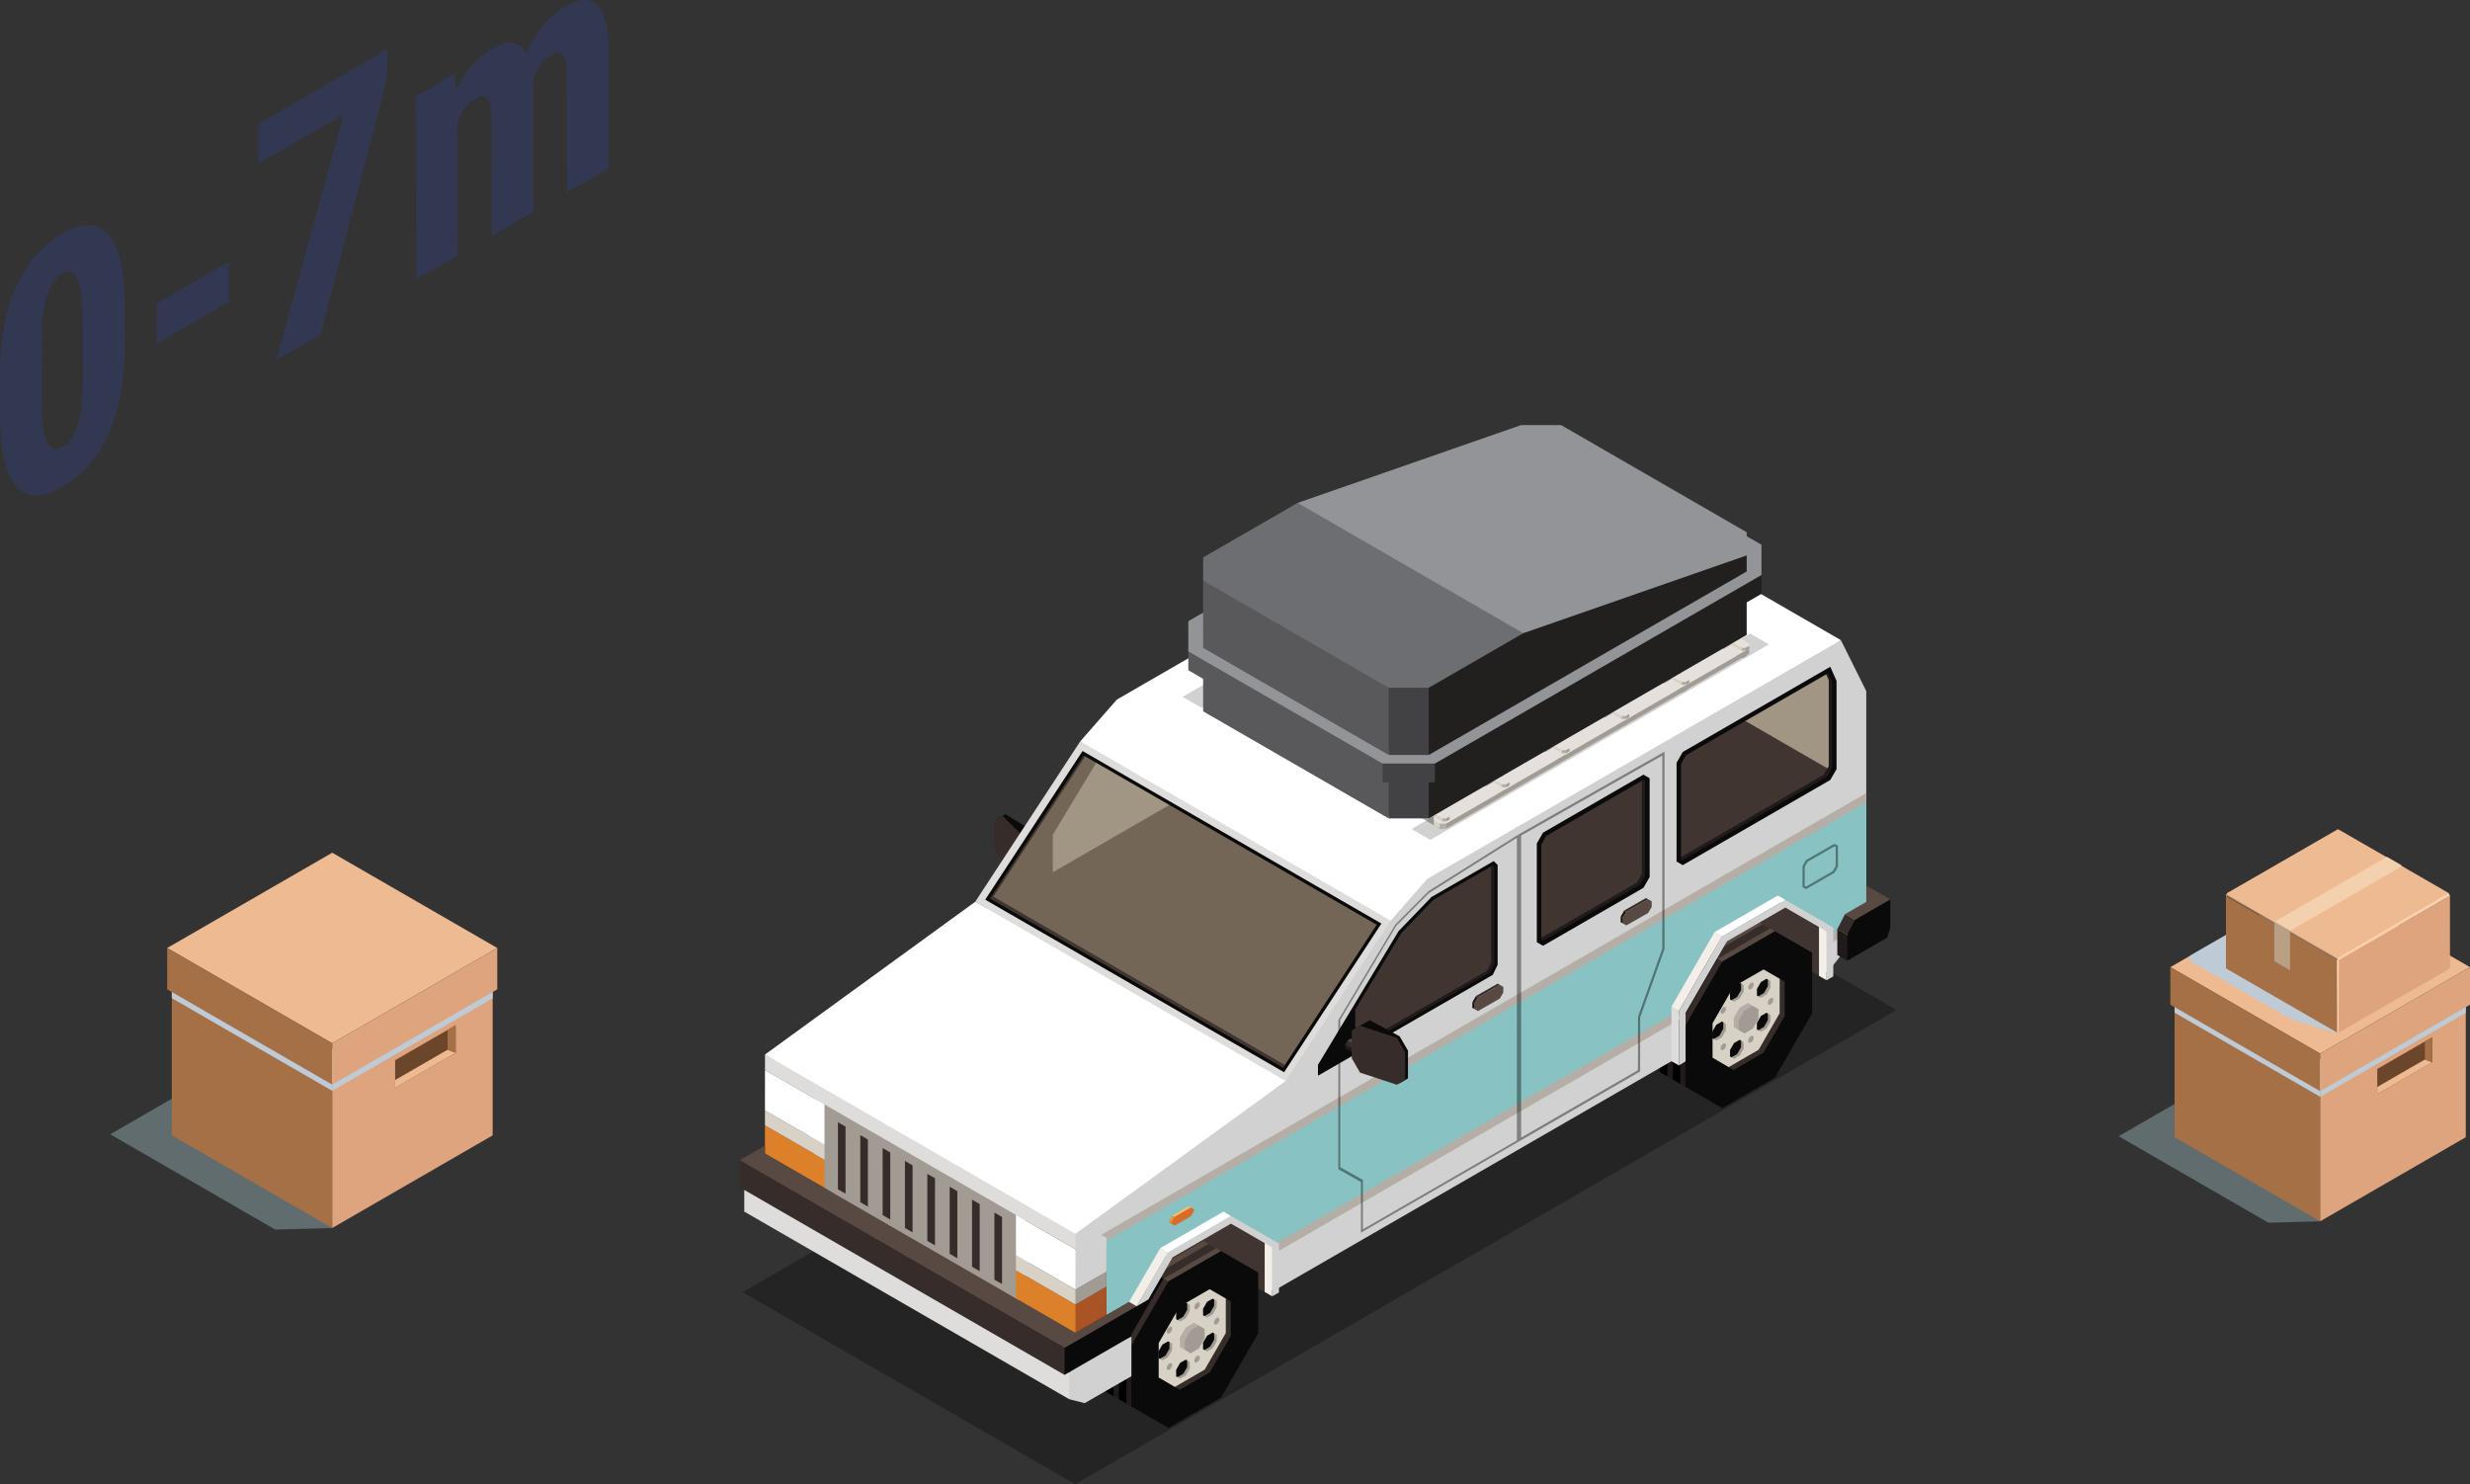 <?xml version="1.0" encoding="UTF-8"?>
<svg xmlns="http://www.w3.org/2000/svg" viewBox="0 0 2454.73 1475">
  <rect x="0" y="0" width="2454.73" height="1475" fill="#333333" stroke="none"/>
  <defs>
    <style>
      .cls-1 {
        fill: #a29b94;
      }

      .cls-2 {
        fill: #dd802a;
      }

      .cls-3 {
        fill: #a19584;
      }

      .cls-4, .cls-5 {
        fill: #becbd7;
      }

      .cls-6 {
        fill: #d56c27;
      }

      .cls-7 {
        fill: #fff;
      }

      .cls-8 {
        fill: #665040;
      }

      .cls-9 {
        fill: #d1d1d1;
      }

      .cls-10 {
        fill: #736656;
      }

      .cls-11 {
        fill: #424143;
      }

      .cls-12 {
        fill: #ee8d2a;
      }

      .cls-13 {
        isolation: isolate;
      }

      .cls-14 {
        fill: #211a1a;
      }

      .cls-15 {
        fill: #929497;
      }

      .cls-16 {
        fill: #59595c;
      }

      .cls-17 {
        fill: #0b0a0a;
      }

      .cls-18 {
        fill: #a67047;
      }

      .cls-19 {
        fill: #6d6e71;
      }

      .cls-20 {
        fill: #584a43;
      }

      .cls-21 {
        fill: #dfdddb;
      }

      .cls-22 {
        opacity: .4;
      }

      .cls-23 {
        fill: #cb9f7d;
      }

      .cls-24 {
        fill: #b4aea6;
      }

      .cls-25 {
        opacity: .3;
      }

      .cls-26 {
        fill: #fcbc6e;
      }

      .cls-27 {
        fill: #362c29;
      }

      .cls-28 {
        fill: #fcd0ad;
      }

      .cls-29 {
        fill: #d4a581;
      }

      .cls-30 {
        fill: #dda47d;
      }

      .cls-31 {
        fill: #f4d1ae;
      }

      .cls-32 {
        fill: #333852;
      }

      .cls-33 {
        fill: #e5e0db;
      }

      .cls-34 {
        fill: #edba91;
      }

      .cls-35 {
        fill: #f3eee8;
      }

      .cls-36 {
        fill: #bee4e7;
        opacity: .32;
      }

      .cls-36, .cls-5 {
        mix-blend-mode: multiply;
      }

      .cls-37 {
        fill: #221f1f;
      }

      .cls-38 {
        fill: #403531;
      }

      .cls-39 {
        fill: #88c2c2;
      }

      .cls-40 {
        fill: #d8d1c6;
      }

      .cls-41 {
        fill: #b99f84;
      }

      .cls-42 {
        fill: #aa5426;
      }

      .cls-43 {
        fill: #6c462a;
      }
    </style>
  </defs>
  <g class="cls-13">
    <g id="Layer_2" data-name="Layer 2">
      <g id="Object">
        <g>
          <g>
            <path class="cls-32" d="M107.29,232.58c10.68,11.56,16.16,33.71,16.44,66.42l.13,44.54c.1,33.84-5.17,62.8-15.79,86.89-10.62,24.09-25.84,41.85-45.63,53.28-19.6,11.31-34.77,11.35-45.49,.09C6.23,472.53,.62,450.78,.13,418.51L0,372.29c-.1-33.73,5.15-62.6,15.73-86.6,10.57-24,25.82-41.75,45.7-53.24,19.89-11.48,35.17-11.44,45.85,.12Zm-24.94,145.03l-.17-59.67c-.05-19.26-1.75-32.76-5.09-40.49-3.34-7.72-8.53-9.56-15.54-5.51-13.16,7.6-19.94,29.2-20.33,64.78l.17,61c.06,19.73,1.79,33.42,5.17,41.13,3.39,7.69,8.65,9.47,15.77,5.36,6.72-3.88,11.71-11.27,14.95-22.18,3.25-10.91,4.94-25.72,5.07-44.43"/>
            <polygon class="cls-32" points="227.2 260.3 227.31 299.97 155.8 341.26 155.68 301.59 227.2 260.3"/>
            <polygon class="cls-32" points="384.97 49.03 385.05 76.42 318.38 332.57 274.65 357.81 341.64 113.6 256.23 162.91 256.12 123.42 384.97 49.03"/>
            <path class="cls-32" d="M561.97,6.43c27.68-15.98,41.93-2.16,42.75,41.48l.34,119.15-41.39,23.9-.33-116.13c-.03-10.53-1.32-17.3-3.87-20.32-2.55-3.02-6.85-2.79-12.89,.7-7.7,4.45-13.44,13.21-17.2,26.27l.31,5.54,.35,123.35-41.4,23.9-.33-115.79c-.03-10.42-1.27-17.25-3.71-20.49-2.45-3.24-6.81-3.07-13.04,.53-7.12,4.11-12.77,11.81-16.93,23.08l.37,132.1-41.39,23.9-.52-181.84,38.76-22.38,1.22,16.13c9.22-18.79,21.44-32.58,36.65-41.36,15.79-9.12,26.98-7.38,33.56,5.21,9.02-21.6,21.92-37.24,38.69-46.92Z"/>
          </g>
          <g>
            <polygon class="cls-25" points="1884.8 1003.71 1068.54 1475 737.96 1284.19 1554.31 812.87 1884.8 1003.71"/>
            <g>
              <g>
                <polygon class="cls-17" points="990.88 813.83 999.11 809.09 1026.93 826.21 1035.16 840.45 1035.16 867.98 1020.23 876.75 999.11 855.7 990.88 841.44 990.88 813.83"/>
                <polygon class="cls-27" points="988.06 815.43 996.3 810.69 1017.35 831.77 1025.6 846.06 1025.6 873.56 1017.35 878.35 996.3 857.31 988.06 843.09 988.06 815.43"/>
              </g>
              <g>
                <polygon class="cls-14" points="1033.88 872.34 1026.49 868.12 1026.49 864.25 1035.08 867.96 1033.88 872.34"/>
                <polygon class="cls-27" points="1033.88 868.5 1026.49 864.25 1028.81 860.28 1039.56 862.56 1033.88 868.5"/>
                <polygon class="cls-20" points="1036.23 864.52 1028.81 860.28 1032.19 858.37 1039.56 862.56 1036.23 864.52"/>
                <polygon class="cls-17" points="1041.91 863.92 1039.56 862.56 1036.23 864.52 1033.88 868.5 1033.88 872.34 1036.23 873.73 1039.56 871.82 1041.91 867.74 1041.91 863.92"/>
              </g>
            </g>
            <polygon class="cls-38" points="1256.98 1284.02 1164.19 1230.41 1164.19 1175.36 1311.32 1229.24 1256.98 1284.02"/>
            <g>
              <polygon class="cls-20" points="1213.53 1243.26 1158.06 1211.27 1105.79 1241.44 1161.64 1294.97 1213.53 1243.26"/>
              <g>
                <polygon class="cls-27" points="1156.37 1270.68 1149 1266.4 1201.27 1236.18 1208.69 1240.51 1156.37 1270.68"/>
                <polygon class="cls-27" points="1143.6 1263.27 1136.2 1259 1188.44 1228.81 1195.9 1233.11 1143.6 1263.27"/>
                <polygon class="cls-27" points="1130.78 1255.84 1123.34 1251.62 1175.63 1221.4 1183.09 1225.7 1130.78 1255.84"/>
                <polygon class="cls-27" points="1170.27 1218.27 1117.98 1248.49 1110.55 1244.16 1162.78 1213.96 1170.27 1218.27"/>
              </g>
              <polygon class="cls-27" points="1161.24 1273.46 1105.79 1241.44 1068.83 1305.39 1124.33 1397.76 1161.24 1273.46"/>
              <g>
                <polygon class="cls-17" points="1119.48 1334.67 1112.05 1330.34 1149 1266.4 1156.37 1270.68 1119.48 1334.67"/>
                <rect class="cls-17" x="1084.53" y="1288.83" width="73.83" height="8.55" transform="translate(-559.05 1618.19) rotate(-60.02)"/>
                <polygon class="cls-17" points="1093.86 1319.82 1086.46 1315.52 1123.34 1251.62 1130.78 1255.84 1093.86 1319.82"/>
                <polygon class="cls-17" points="1117.98 1248.49 1081.07 1312.39 1073.6 1308.15 1110.55 1244.16 1117.98 1248.49"/>
              </g>
              <polygon class="cls-14" points="1124.33 1337.39 1068.83 1305.39 1068.83 1365.7 1124.33 1397.76 1124.33 1337.39"/>
              <g>
                <polygon points="1119.48 1394.95 1112.05 1390.65 1112.05 1330.34 1119.48 1334.67 1119.48 1394.95"/>
                <polygon points="1106.69 1387.54 1099.28 1383.27 1099.28 1322.93 1106.69 1327.21 1106.69 1387.54"/>
                <polygon points="1093.86 1380.14 1086.46 1375.86 1086.46 1315.52 1093.86 1319.82 1093.86 1380.14"/>
                <polygon points="1081.07 1312.39 1081.07 1372.73 1073.6 1368.45 1073.6 1308.15 1081.07 1312.39"/>
              </g>
              <polygon class="cls-17" points="1161.24 1419.1 1124.33 1397.76 1124.24 1337.39 1161.24 1273.4 1213.53 1243.26 1250.42 1264.61 1250.48 1324.94 1213.53 1388.88 1161.24 1419.1"/>
              <polygon class="cls-27" points="1172.49 1381.12 1202.22 1363.96 1223.19 1327.59 1223.16 1293.36 1218.26 1290.53 1218.26 1324.81 1197.28 1361.13 1167.62 1378.34 1172.49 1381.12"/>
              <polygon class="cls-40" points="1167.62 1378.34 1197.28 1361.13 1218.26 1324.81 1218.26 1290.53 1202.22 1281.19 1178.94 1294.67 1168.92 1304.58 1151.53 1334.7 1151.53 1368.97 1167.62 1378.34"/>
              <polygon class="cls-1" points="1172.87 1313.32 1178.44 1310.08 1182.46 1303.17 1182.43 1296.71 1179.93 1295.24 1179.93 1301.75 1175.95 1308.61 1170.34 1311.88 1172.87 1313.32"/>
              <polygon class="cls-17" points="1170.34 1311.88 1175.95 1308.61 1179.93 1301.75 1179.93 1295.24 1178.94 1294.67 1172.52 1298.4 1168.88 1304.58 1168.88 1311 1170.34 1311.88"/>
              <polygon class="cls-1" points="1172.87 1370.12 1178.54 1366.85 1182.46 1359.96 1182.46 1353.51 1179.93 1351.98 1179.93 1358.55 1175.98 1365.38 1170.34 1368.62 1172.87 1370.12"/>
              <polygon class="cls-17" points="1170.34 1368.62 1175.98 1365.38 1179.93 1358.55 1179.93 1351.98 1178.44 1351.22 1172.87 1354.38 1168.88 1361.32 1168.88 1367.83 1170.34 1368.62"/>
              <polygon class="cls-1" points="1161.17 1361.7 1159.61 1360.83 1159.61 1358.32 1161.24 1355.69 1163.37 1354.38 1164.85 1355.28 1164.87 1357.81 1163.37 1360.42 1161.17 1361.7"/>
              <polygon class="cls-1" points="1208.08 1316.59 1206.59 1315.66 1206.59 1313.18 1208.05 1310.51 1210.26 1309.29 1211.78 1310.16 1211.81 1312.64 1210.26 1315.28 1208.08 1316.59"/>
              <polygon class="cls-1" points="1188.59 1354.27 1187.06 1353.4 1187.08 1350.95 1188.56 1348.25 1190.76 1347 1192.32 1347.9 1192.32 1350.41 1190.79 1353.05 1188.59 1354.27"/>
              <polygon class="cls-1" points="1188.56 1301.37 1187.06 1300.38 1187.08 1297.96 1188.65 1295.29 1190.76 1294.04 1192.32 1294.91 1192.32 1297.47 1190.76 1300.11 1188.56 1301.37"/>
              <polygon class="cls-1" points="1161.17 1325.49 1159.64 1324.65 1159.61 1322.14 1161.17 1319.47 1163.3 1318.28 1164.87 1319.09 1164.85 1321.62 1163.37 1324.24 1161.17 1325.49"/>
              <polygon class="cls-1" points="1155.26 1351.9 1160.84 1348.69 1164.85 1341.77 1164.85 1335.27 1162.31 1333.79 1162.29 1340.3 1158.34 1347.22 1152.73 1350.41 1155.26 1351.9"/>
              <polygon class="cls-17" points="1152.73 1350.41 1158.34 1347.22 1162.29 1340.3 1162.31 1333.79 1160.96 1332.98 1155.26 1336.21 1151.25 1343.08 1151.25 1349.61 1152.73 1350.41"/>
              <polygon class="cls-1" points="1199.59 1309.4 1205.19 1306.19 1209.19 1299.35 1209.22 1292.73 1206.69 1291.35 1206.66 1297.82 1202.72 1304.68 1197.08 1307.98 1199.59 1309.4"/>
              <polygon class="cls-17" points="1197.08 1307.98 1202.72 1304.68 1206.66 1297.82 1206.69 1291.35 1206.66 1291.29 1205.19 1290.59 1199.59 1293.77 1195.62 1300.69 1195.65 1307.14 1197.08 1307.98"/>
              <polygon class="cls-1" points="1199.61 1343.16 1205.19 1339.95 1209.15 1333.03 1209.22 1326.56 1206.63 1325.05 1206.66 1331.56 1202.66 1338.4 1197.08 1341.69 1199.61 1343.16"/>
              <polygon class="cls-17" points="1197.08 1341.69 1202.66 1338.4 1206.66 1331.56 1206.63 1325.05 1205.19 1324.26 1199.61 1327.48 1195.62 1334.36 1195.59 1340.87 1197.08 1341.69"/>
              <g>
                <polygon class="cls-24" points="1177.5 1341.5 1172.65 1338.72 1172.58 1329.33 1178.44 1319.34 1186.55 1314.6 1191.47 1317.4 1192.32 1327.34 1186.58 1337.36 1177.5 1341.5"/>
                <polygon class="cls-1" points="1183.25 1344.91 1177.5 1341.5 1177.5 1332.14 1183.25 1322.14 1191.47 1317.4 1197.22 1320.73 1197.16 1330.23 1191.49 1340.14 1183.25 1344.91"/>
              </g>
            </g>
            <polygon class="cls-38" points="1807.86 969.9 1715.11 916.37 1759.63 875 1831.6 915.82 1807.86 969.9"/>
            <g>
              <polygon class="cls-20" points="1763.94 925.45 1708.45 893.44 1656.22 923.6 1712.06 977.16 1763.94 925.45"/>
              <g>
                <polygon class="cls-27" points="1706.84 952.91 1699.41 948.63 1751.71 918.41 1759.11 922.68 1706.84 952.91"/>
                <polygon class="cls-27" points="1694.07 945.47 1686.58 941.17 1738.88 911.03 1746.29 915.27 1694.07 945.47"/>
                <polygon class="cls-27" points="1681.22 938.06 1673.79 933.79 1726.06 903.57 1733.52 907.84 1681.22 938.06"/>
                <polygon class="cls-27" points="1720.69 900.49 1668.42 930.69 1660.96 926.39 1713.22 896.19 1720.69 900.49"/>
              </g>
              <polygon class="cls-27" points="1711.66 955.65 1656.22 923.6 1619.25 987.57 1674.71 1079.89 1711.66 955.65"/>
              <g>
                <polygon class="cls-17" points="1669.94 1016.83 1662.54 1012.5 1699.41 948.63 1706.84 952.91 1669.94 1016.83"/>
                <polygon class="cls-17" points="1657.13 1009.4 1649.71 1005.1 1686.58 941.17 1694.07 945.47 1657.13 1009.4"/>
                <polygon class="cls-17" points="1644.3 1002 1636.91 997.7 1673.79 933.79 1681.22 938.06 1644.3 1002"/>
                <polygon class="cls-17" points="1668.42 930.69 1631.53 994.62 1624.07 990.34 1660.96 926.39 1668.42 930.69"/>
              </g>
              <polygon class="cls-14" points="1674.71 1019.61 1619.25 987.57 1619.25 1047.9 1674.71 1079.89 1674.71 1019.61"/>
              <g>
                <polygon points="1669.94 1077.15 1662.54 1072.82 1662.54 1012.5 1669.94 1016.83 1669.94 1077.15"/>
                <polygon points="1657.13 1069.71 1649.71 1065.41 1649.71 1005.1 1657.13 1009.4 1657.13 1069.71"/>
                <polygon points="1644.3 1062.3 1636.91 1058.03 1636.91 997.7 1644.3 1002 1644.3 1062.3"/>
                <polygon points="1631.53 994.62 1631.53 1054.9 1624.07 1050.66 1624.07 990.34 1631.53 994.62"/>
              </g>
              <polygon class="cls-17" points="1711.69 1101.27 1674.71 1079.89 1674.71 1019.61 1711.66 955.57 1763.94 925.43 1800.89 946.78 1800.92 1007.09 1763.94 1071.04 1711.69 1101.27"/>
              <polygon class="cls-27" points="1722.91 1063.32 1752.61 1046.16 1773.63 1009.78 1773.6 975.56 1768.73 972.7 1768.7 1007.01 1747.73 1043.33 1718.03 1060.51 1722.91 1063.32"/>
              <polygon class="cls-40" points="1718.03 1060.51 1747.73 1043.33 1768.7 1007.01 1768.73 972.7 1752.64 963.44 1729.33 976.84 1719.33 986.78 1701.97 1016.89 1701.97 1051.14 1718.03 1060.51"/>
              <polygon class="cls-1" points="1723.25 995.54 1728.89 992.3 1732.93 985.39 1732.87 978.91 1730.4 977.47 1730.4 983.92 1726.42 990.84 1720.78 994.07 1723.25 995.54"/>
              <polygon class="cls-17" points="1720.78 994.07 1726.42 990.84 1730.4 983.92 1730.4 977.47 1729.33 976.84 1722.94 980.6 1719.31 986.78 1719.33 993.18 1720.78 994.07"/>
              <polygon class="cls-1" points="1723.25 1052.29 1728.95 1049.04 1732.93 1042.16 1732.93 1035.65 1730.4 1034.15 1730.4 1040.69 1726.45 1047.6 1720.78 1050.79 1723.25 1052.29"/>
              <polygon class="cls-17" points="1720.78 1050.79 1726.45 1047.6 1730.4 1040.69 1730.4 1034.15 1728.89 1033.36 1723.34 1036.6 1719.33 1043.49 1719.33 1050.03 1720.78 1050.79"/>
              <polygon class="cls-1" points="1711.56 1043.84 1710.05 1043 1710.05 1040.47 1711.66 1037.88 1713.78 1036.6 1715.23 1037.5 1715.31 1040.01 1713.78 1042.62 1711.56 1043.84"/>
              <polygon class="cls-1" points="1758.55 998.76 1757.02 997.86 1757.02 995.35 1758.55 992.69 1760.71 991.49 1762.25 992.36 1762.25 994.83 1760.71 997.48 1758.55 998.76"/>
              <polygon class="cls-1" points="1739.03 1036.44 1737.5 1035.62 1737.53 1033.14 1739 1030.42 1741.2 1029.2 1742.8 1030.07 1742.77 1032.57 1741.2 1035.24 1739.03 1036.44"/>
              <polygon class="cls-1" points="1739 983.51 1737.53 982.59 1737.55 980.11 1739.03 977.47 1741.2 976.24 1742.77 977.11 1742.77 979.61 1741.2 982.28 1739 983.51"/>
              <polygon class="cls-1" points="1711.6 1007.69 1710.11 1006.84 1710.11 1004.31 1711.6 1001.67 1713.72 1000.44 1715.31 1001.26 1715.23 1003.79 1713.78 1006.46 1711.6 1007.69"/>
              <polygon class="cls-1" points="1705.67 1034.1 1711.31 1030.86 1715.23 1023.91 1715.23 1017.46 1712.76 1015.94 1712.7 1022.44 1708.78 1029.36 1703.17 1032.57 1705.67 1034.1"/>
              <polygon class="cls-17" points="1703.17 1032.57 1708.78 1029.36 1712.7 1022.44 1712.76 1015.94 1711.38 1015.18 1705.67 1018.39 1701.72 1025.28 1701.67 1031.79 1703.17 1032.57"/>
              <polygon class="cls-1" points="1750 991.62 1755.63 988.38 1759.63 981.52 1759.63 974.99 1757.1 973.54 1757.07 980.03 1753.1 986.89 1747.49 990.21 1750 991.62"/>
              <polygon class="cls-17" points="1747.49 990.21 1753.1 986.89 1757.07 980.03 1757.1 973.54 1757.07 973.49 1755.63 972.7 1750 975.94 1746.07 982.85 1746.1 989.36 1747.49 990.21"/>
              <polygon class="cls-1" points="1750.05 1025.36 1755.63 1022.12 1759.55 1015.23 1759.63 1008.72 1757.07 1007.28 1757.07 1013.76 1753.1 1020.59 1747.49 1023.86 1750.05 1025.36"/>
              <polygon class="cls-17" points="1747.49 1023.86 1753.1 1020.59 1757.07 1013.76 1757.07 1007.28 1755.63 1006.46 1750.05 1009.68 1746.07 1016.57 1746.03 1023.04 1747.49 1023.86"/>
              <g>
                <polygon class="cls-24" points="1727.94 1023.72 1723.07 1020.92 1723.04 1011.5 1728.86 1001.51 1736.98 996.79 1741.85 999.6 1742.77 1009.51 1737.01 1019.5 1727.94 1023.72"/>
                <polygon class="cls-1" points="1733.69 1027.07 1727.94 1023.72 1727.94 1014.36 1733.69 1004.34 1741.85 999.6 1747.63 1002.92 1747.6 1012.34 1741.91 1022.36 1733.69 1027.07"/>
              </g>
            </g>
            <g>
              <polygon class="cls-1" points="813.82 1087.41 800.78 1118.34 819.43 1180.58 1009.68 1303.27 1023.99 1251.62 1018.14 1205.9 813.82 1087.41"/>
              <polygon class="cls-27" points="840.31 1186.3 840.31 1119.67 832.75 1115.29 832.75 1181.92 840.31 1186.3"/>
              <polygon class="cls-27" points="862.53 1199.15 862.53 1132.5 854.96 1128.06 854.96 1194.74 862.53 1199.15"/>
              <polygon class="cls-27" points="884.77 1211.98 884.77 1145.29 877.15 1140.96 877.18 1207.54 884.77 1211.98"/>
              <polygon class="cls-27" points="906.94 1224.77 906.94 1158.15 899.35 1153.74 899.35 1220.39 906.94 1224.77"/>
              <polygon class="cls-27" points="929.21 1237.6 929.21 1170.98 921.56 1166.56 921.56 1233.19 929.21 1237.6"/>
              <polygon class="cls-27" points="951.43 1250.48 951.43 1183.79 943.81 1179.36 943.81 1246.07 951.43 1250.48"/>
              <polygon class="cls-27" points="973.63 1263.25 973.63 1196.62 966.02 1192.24 966.02 1258.92 973.63 1263.25"/>
              <polygon class="cls-27" points="995.84 1276.07 995.84 1209.47 988.25 1205.06 988.25 1271.69 995.84 1276.07"/>
            </g>
            <polygon class="cls-21" points="1068.79 1241.55 760.26 1063.45 760.26 1048.01 1086.46 1218.92 1068.79 1241.55"/>
            <polygon class="cls-7" points="1068.79 1226.16 760.26 1048.01 969.19 896.19 1294.07 1072.6 1068.79 1226.16"/>
            <g>
              <polygon class="cls-2" points="819.4 1180.58 760.22 1146.44 760.22 1118.34 819.4 1152.48 819.4 1180.58"/>
              <polygon class="cls-40" points="819.4 1152.48 760.22 1118.34 760.22 1103.5 819.4 1137.65 819.4 1152.48"/>
              <polygon class="cls-7" points="819.4 1137.65 760.22 1103.5 760.26 1063.45 819.4 1097.54 819.4 1137.65"/>
            </g>
            <polygon class="cls-21" points="1277.7 1074.31 969.19 896.19 1073.55 736.77 1338.36 794.14 1399.28 939.81 1277.7 1074.31"/>
            <polygon class="cls-7" points="1520.84 457.96 1109.98 695.22 1073.55 736.77 1382.06 914.92 1419.73 923.39 1829.48 636.16 1520.84 457.96"/>
            <polygon class="cls-9" points="1511.75 498.2 1175.27 692.5 1193.98 703.33 1530.49 509 1511.75 498.2"/>
            <polygon class="cls-9" points="1739.31 629.6 1402.78 823.9 1421.52 834.68 1758 640.38 1739.31 629.6"/>
            <g>
              <g class="cls-25">
                <polygon points="1499.07 512.87 1495.09 512.87 1491.64 514.83 1491.64 517.15 1728.33 653.83 1732.22 653.81 1735.73 651.85 1735.76 649.56 1499.07 512.87"/>
                <polygon points="1435.55 546.77 1432.09 548.76 1432.09 551.05 1668.8 687.74 1672.73 687.74 1676.19 685.72 1676.22 683.48 1439.52 546.77 1435.55 546.77"/>
                <polygon points="1376.02 580.7 1372.53 582.69 1372.53 585 1609.25 721.66 1613.17 721.66 1616.64 719.67 1616.69 717.39 1379.98 580.7 1376.02 580.7"/>
                <polygon points="1316.53 614.6 1313.04 616.59 1313.04 618.93 1549.71 755.56 1553.68 755.56 1557.08 753.59 1557.14 751.28 1320.42 614.6 1316.53 614.6"/>
                <polygon points="1256.98 648.5 1253.53 650.49 1253.53 652.83 1490.22 789.45 1494.17 789.45 1497.57 787.52 1497.62 785.18 1260.9 648.5 1256.98 648.5"/>
                <polygon points="1200.16 684.01 1196.64 685.99 1196.64 688.28 1430.67 823.41 1434.65 823.41 1438.02 821.42 1438.08 819.08 1204.05 684.01 1200.16 684.01"/>
              </g>
              <g>
                <polygon class="cls-24" points="1202.41 691.65 1200.32 684.93 1204.59 686.07 1210.55 685.26 1209.12 691.73 1202.41 691.65"/>
                <polygon class="cls-40" points="1196.64 688.28 1196.64 683.48 1200.83 684.01 1202.44 686.72 1202.41 691.65 1196.64 688.28"/>
                <path class="cls-33" d="M1209.04,686.75l301.11-173.85v-3.87l-5.8-3.32-6.67,.03-301.1,173.87,.06,3.87,5.8,3.24,6.59,.03Z"/>
                <polygon class="cls-1" points="1209.04 686.75 1510.15 512.9 1510.09 517.75 1209.12 691.73 1209.04 686.75"/>
              </g>
              <g>
                <polygon class="cls-24" points="1430.67 823.41 1428.58 816.68 1432.84 817.83 1438.79 817.01 1437.25 823.52 1430.67 823.41"/>
                <polygon class="cls-40" points="1424.89 820.12 1424.89 815.21 1429.08 815.78 1430.72 818.51 1430.67 823.41 1424.89 820.12"/>
                <path class="cls-33" d="M1437.25,818.51l301.07-173.83v-3.86l-5.78-3.33h-6.58l-301.11,173.91,.04,3.81,5.83,3.3h6.54Z"/>
                <polygon class="cls-1" points="1437.25 818.51 1738.32 644.68 1738.32 649.56 1437.25 823.52 1437.25 818.51"/>
              </g>
              <g>
                <polygon class="cls-24" points="1734.88 646.76 1736.2 642.72 1733.58 643.4 1730.01 642.89 1730.93 646.78 1734.88 646.76"/>
                <polygon class="cls-1" points="1738.32 644.71 1738.32 641.8 1735.83 642.15 1734.86 643.81 1734.88 646.76 1738.32 644.71"/>
                <path class="cls-33" d="M1734.86,643.81l3.46-2.02v-2.26l-236.66-136.69h-3.98l-3.46,1.96v2.32l236.71,136.68h3.93Z"/>
                <polygon class="cls-40" points="1730.93 643.81 1494.23 507.13 1494.27 510.07 1730.93 646.78 1730.93 643.81"/>
              </g>
              <g>
                <polygon class="cls-24" points="1675.33 680.63 1676.65 676.59 1674.06 677.33 1670.49 676.79 1671.39 680.65 1675.33 680.63"/>
                <polygon class="cls-1" points="1678.79 678.61 1678.79 675.73 1676.32 676.08 1675.33 677.72 1675.33 680.63 1678.79 678.61"/>
                <polygon class="cls-33" points="1675.33 677.72 1678.79 675.73 1678.79 673.43 1442.13 536.78 1438.15 536.78 1434.69 538.68 1434.69 541.08 1671.39 677.72 1675.33 677.72"/>
                <polygon class="cls-40" points="1671.39 677.72 1434.69 541.08 1434.75 543.97 1671.39 680.65 1671.39 677.72"/>
              </g>
              <g>
                <polygon class="cls-24" points="1615.85 714.58 1617.1 710.52 1614.52 711.2 1610.94 710.68 1611.84 714.58 1615.85 714.58"/>
                <polygon class="cls-1" points="1619.27 712.51 1619.22 709.62 1616.8 710 1615.79 711.64 1615.85 714.58 1619.27 712.51"/>
                <polygon class="cls-33" points="1615.79 711.64 1619.22 709.62 1619.27 707.36 1382.58 570.68 1378.63 570.68 1375.18 572.69 1375.18 574.96 1611.84 711.64 1615.79 711.64"/>
                <polygon class="cls-40" points="1611.84 711.64 1375.18 574.96 1375.21 577.87 1611.84 714.58 1611.84 711.64"/>
              </g>
              <g>
                <polygon class="cls-24" points="1556.3 748.5 1557.57 744.42 1554.97 745.13 1551.43 744.58 1552.32 748.5 1556.3 748.5"/>
                <polygon class="cls-1" points="1559.76 746.46 1559.73 743.58 1557.25 743.88 1556.3 745.51 1556.3 748.5 1559.76 746.46"/>
                <polygon class="cls-33" points="1556.3 745.51 1559.73 743.58 1559.76 741.26 1323.04 604.61 1319.15 604.61 1315.66 606.57 1315.66 608.88 1552.32 745.51 1556.3 745.51"/>
                <polygon class="cls-40" points="1552.32 745.51 1315.66 608.88 1315.66 611.76 1552.32 748.5 1552.32 745.51"/>
              </g>
              <g>
                <polygon class="cls-24" points="1496.8 782.35 1498.06 778.4 1495.44 779.03 1491.91 778.51 1492.81 782.43 1496.8 782.35"/>
                <polygon class="cls-1" points="1500.21 780.42 1500.15 777.5 1497.71 777.8 1496.78 779.46 1496.8 782.35 1500.21 780.42"/>
                <polygon class="cls-33" points="1496.78 779.46 1500.15 777.5 1500.21 775.13 1263.52 638.51 1259.6 638.51 1256.11 640.49 1256.11 642.78 1492.81 779.46 1496.78 779.46"/>
                <polygon class="cls-40" points="1492.81 779.46 1256.11 642.78 1256.11 645.69 1492.81 782.43 1492.81 779.46"/>
              </g>
              <g>
                <polygon class="cls-24" points="1437.25 816.33 1438.51 812.3 1435.92 812.95 1432.38 812.44 1433.26 816.33 1437.25 816.33"/>
                <polygon class="cls-1" points="1440.7 814.29 1440.64 811.4 1438.15 811.73 1437.25 813.39 1437.25 816.33 1440.7 814.29"/>
                <path class="cls-33" d="M1437.25,813.39l3.38-1.99,.06-2.31-236.72-136.66h-3.92l-3.47,1.96v2.31l236.68,136.69h3.99Z"/>
                <polygon class="cls-40" points="1433.26 813.39 1196.58 676.7 1196.58 679.62 1433.26 816.33 1433.26 813.39"/>
              </g>
            </g>
            <g>
              <g>
                <polygon class="cls-37" points="1712.53 580.45 1588.16 634.8 1396.82 769.61 1419.97 813.36 1735.89 630.96 1735.89 588.4 1712.53 580.45"/>
                <polygon class="cls-11" points="1419.97 813.36 1380.08 813.36 1373.69 765.8 1419.97 773.42 1419.97 813.36"/>
                <polygon class="cls-16" points="1380.08 813.36 1195.69 706.93 1195.69 666.96 1299.73 713.81 1380.08 773.42 1380.08 813.36"/>
                <polygon class="cls-19" points="1381.6 533.98 1195.69 643.92 1195.69 666.96 1380.08 773.42 1419.97 773.42 1605.88 663.44 1566.08 619.36 1445.48 549.03 1381.6 533.98"/>
                <polygon class="cls-15" points="1605.88 663.44 1735.89 588.4 1735.89 565.37 1551.5 458.91 1511.62 458.91 1381.6 533.98 1605.88 663.44"/>
              </g>
              <g>
                <polygon class="cls-37" points="1750.6 590.15 1426.06 777.53 1422.61 756.75 1569.31 667.06 1750.6 571.44 1750.6 590.15"/>
                <polygon class="cls-11" points="1426.06 777.53 1373.98 777.53 1367.56 751.23 1426.06 758.8 1426.06 777.53"/>
                <polygon class="cls-16" points="1373.98 777.53 1180.97 666.09 1180.97 647.38 1287.91 699.2 1373.98 758.8 1373.98 777.53"/>
                <polygon class="cls-15" points="1557.6 429.94 1505.52 429.94 1180.97 617.32 1180.97 647.38 1373.98 758.8 1426.06 758.8 1750.6 571.44 1750.6 541.35 1557.6 429.94"/>
              </g>
              <g>
                <polygon class="cls-37" points="1703.66 546.77 1588.16 565.94 1411.83 672.43 1419.97 750.3 1735.89 567.93 1735.89 551.97 1703.66 546.77"/>
                <polygon class="cls-11" points="1419.97 750.3 1380.08 750.3 1373.69 678.64 1419.97 683.46 1419.97 750.3"/>
                <polygon class="cls-16" points="1380.08 750.3 1195.69 643.84 1195.69 576.99 1287.88 614.6 1380.08 683.46 1380.08 750.3"/>
                <polygon class="cls-19" points="1289.63 499.78 1195.69 553.96 1195.69 576.99 1380.08 683.46 1419.97 683.46 1513.88 629.27 1474.1 585.17 1353.47 514.86 1289.63 499.78"/>
                <polygon class="cls-15" points="1513.88 629.27 1735.89 551.97 1735.89 528.94 1551.5 422.48 1511.62 422.48 1289.63 499.78 1513.88 629.27"/>
              </g>
            </g>
            <polygon class="cls-9" points="1829.48 636.16 1418.53 873.34 1382.06 914.92 1277.7 1074.31 1068.79 1226.16 1068.79 1251.05 1094.24 1236.7 1099.63 1239.62 1099.57 1306.81 1131.18 1288.54 1131.18 1295.51 1157.9 1249.22 1220.08 1212.55 1256.98 1231.2 1256.98 1284.02 1269.13 1280.92 1667.77 1050.79 1667.77 1002.24 1708.82 931.17 1768.73 895.4 1807.86 917.18 1807.86 969.9 1818.1 963.98 1837.4 939.51 1853.41 899.54 1857.76 895.94 1854.72 880.07 1854.72 686.8 1829.48 636.16"/>
            <g>
              <polygon class="cls-39" points="1106.69 1225.21 1099.28 1233.41 1099.57 1306.81 1122.12 1293.8 1158.01 1243.26 1223.19 1211.27 1262.26 1234.03 1266.95 1239.86 1664.17 1010.17 1670.65 991.16 1711.38 930.6 1770.09 896.19 1816.1 921.95 1817.63 934.36 1854.72 914.27 1854.72 797.27 1846.44 797.27 1106.69 1225.21"/>
              <g>
                <polygon class="cls-2" points="1162.01 1214.86 1164.19 1216.09 1165.87 1214.07 1162.01 1213.75 1162.01 1214.86"/>
                <polygon class="cls-12" points="1162.01 1213.75 1164.19 1215 1183.57 1200.03 1165.31 1208.06 1162.01 1213.75"/>
                <polygon class="cls-26" points="1165.31 1208.06 1167.46 1209.31 1183.57 1200.03 1181.37 1198.8 1165.31 1208.06"/>
                <polygon class="cls-6" points="1167.46 1209.31 1164.19 1215 1164.19 1216.09 1167.46 1218.02 1183.57 1208.71 1186.81 1203.05 1186.81 1201.93 1183.57 1200.03 1167.46 1209.31"/>
              </g>
              <polygon class="cls-24" points="1854.72 797.27 1099.63 1233.16 1094.24 1227.22 1854.69 788.2 1854.72 797.27"/>
              <g>
                <polygon class="cls-24" points="1668.09 1004.77 1266.67 1236.51 1267.22 1245.22 1669.38 1013.05 1668.09 1004.77"/>
                <polygon class="cls-24" points="1818.2 928.92 1818.2 938.01 1837.98 926.58 1838.17 917.4 1818.2 928.92"/>
              </g>
            </g>
            <path class="cls-22" d="M1823.08,838.52l-28.24,16.22-3.48,6.02v20.89l3.48,2.02,28.24-16.23,3.5-6.07v-20.83l-3.5-2.01Zm1.27,22.22l-2.93,5.03-26.58,15.31-1.26-.71v-19.01l2.89-4.98,26.61-15.3,1.27,.73v18.93Z"/>
            <g>
              <polygon class="cls-17" points="1533.51 827.47 1527.32 838.17 1527.32 936.38 1533.51 939.94 1633.3 882.3 1639.44 871.6 1639.44 773.42 1633.3 769.85 1533.51 827.47"/>
              <polygon class="cls-14" points="1635.04 775.98 1635.04 870.41 1630.03 879.03 1533.54 934.77 1531.79 933.79 1531.79 931.91 1631.72 775.93 1633.3 774.97 1635.04 775.98"/>
              <polygon class="cls-38" points="1631.72 775.93 1631.72 868.47 1626.71 877.13 1531.79 931.91 1531.79 839.36 1536.75 830.71 1631.72 775.93"/>
            </g>
            <g>
              <polygon class="cls-17" points="1672.34 747.31 1666.2 758.01 1666.2 856.19 1672.34 859.79 1818.99 775.11 1825.19 764.38 1825.19 676.7 1818.99 662.63 1672.34 747.31"/>
              <polygon class="cls-14" points="1820.71 677.63 1820.71 763.15 1815.72 771.81 1672.34 854.59 1670.65 853.63 1670.65 851.75 1817.45 675.7 1814.91 670.15 1816.92 668.97 1820.71 677.63"/>
              <polygon class="cls-38" points="1804.29 743.47 1816.1 763.59 1812.43 769.9 1670.65 851.75 1670.65 759.2 1675.61 750.57 1734.56 716.51 1763.52 716.86 1804.29 743.47"/>
              <polygon class="cls-3" points="1817.45 675.7 1817.45 761.25 1816.1 763.59 1734.56 716.51 1814.91 670.15 1817.45 675.7"/>
            </g>
            <g>
              <polygon class="cls-20" points="1866.36 906.15 1843.44 914.1 1833.58 908.49 1854.72 896.3 1854.72 880.07 1878.62 893.85 1866.36 906.15"/>
              <polygon class="cls-27" points="1857.76 916.69 1835.8 929.14 1825.93 923.45 1833.58 908.49 1843.44 914.1 1857.76 916.69"/>
              <polygon class="cls-14" points="1838.66 938.2 1835.8 954.78 1825.93 949.09 1825.93 923.45 1835.8 929.14 1838.66 938.2"/>
              <polygon class="cls-17" points="1878.62 893.85 1843.44 914.1 1835.8 929.14 1835.8 954.78 1875.39 931.91 1878.62 921.84 1878.62 893.85"/>
            </g>
            <path class="cls-22" d="M1509.47,1134.46l-156.92,90.56v-50.37l-22.51-12.74v-148.21l56.83-95.13,32.78-32.98,89.82-56.49v305.36Zm-155.01,87.21l153.1-88.33v-300.79l-87.61,55.11-32.24,32.4-55.76,93.5v146.38l22.51,12.67v49.06Z"/>
            <path class="cls-22" d="M1509.47,829.1v305.36l120.57-69.65v-53.78l24.18-67.85v-196.15l-144.74,82.07Zm142.54,113.68l-24.1,67.52-.13,53.26-116.1,67.03v-300.19l140.33-79.53v191.9Z"/>
            <g>
              <g>
                <polygon class="cls-21" points="1062.66 1390.56 739.66 1204.08 739.66 1177.21 1062.66 1363.69 1073.6 1373.96 1062.66 1390.56"/>
                <polygon class="cls-9" points="1124.42 1328.27 1091.58 1340.44 1062.66 1363.69 1062.66 1390.56 1077.96 1394.46 1124.42 1367.69 1124.42 1328.27"/>
              </g>
              <g>
                <polygon class="cls-20" points="1106.69 1318.28 1057.97 1339.51 735.03 1153.03 760.22 1138.46 760.22 1146.44 1068.79 1324.57 1131.18 1288.54 1138.7 1292.9 1106.69 1318.28"/>
                <polygon class="cls-27" points="1057.97 1366.36 735.03 1179.87 735.03 1153.03 1057.97 1339.51 1068.79 1347.82 1057.97 1366.36"/>
                <polygon class="cls-17" points="1124.42 1324.65 1138.7 1299.84 1138.7 1292.9 1057.97 1339.51 1057.97 1366.36 1124.42 1328.05 1124.42 1324.65"/>
              </g>
            </g>
            <g>
              <polygon class="cls-2" points="1068.79 1324.57 1009.68 1290.42 1009.68 1262.32 1068.79 1296.47 1075.67 1304.93 1068.79 1324.57"/>
              <polygon class="cls-40" points="1068.79 1296.47 1009.68 1262.32 1009.68 1247.51 1068.79 1281.63 1073.6 1287.07 1068.79 1296.47"/>
              <polygon class="cls-7" points="1068.79 1281.63 1009.68 1247.51 1009.65 1207.41 1068.79 1241.55 1079.71 1268.59 1068.79 1281.63"/>
              <polygon class="cls-42" points="1068.79 1296.47 1099.57 1278.69 1099.57 1306.81 1068.79 1324.57 1068.79 1296.47"/>
              <polygon class="cls-1" points="1099.6 1263.84 1068.79 1281.63 1068.79 1296.47 1099.6 1278.69 1099.6 1263.84"/>
              <polygon class="cls-9" points="1099.63 1230.11 1094.24 1227.22 1068.79 1241.55 1068.79 1281.63 1099.63 1263.84 1099.63 1230.11"/>
            </g>
            <g>
              <polygon class="cls-17" points="1484.49 855.73 1422.61 891.48 1389.98 925.3 1309.83 1058.22 1309.83 1069.03 1483.54 968.81 1488.37 958.84 1488.37 859.62 1484.49 855.73"/>
              <polygon class="cls-14" points="1483.96 859.86 1482.11 861.01 1482.11 956.33 1478.07 964.72 1346.94 1040.39 1346.94 1043.84 1480.98 966.41 1485.01 958.05 1485.01 861.01 1483.96 859.86"/>
              <polygon class="cls-38" points="1424.66 894.12 1392.66 927.34 1346.94 1003.08 1346.94 1040.39 1478.07 964.72 1482.11 956.33 1482.11 861.01 1424.66 894.12"/>
            </g>
            <g>
              <polygon class="cls-20" points="1468.89 991.16 1465.41 997.18 1465.41 1002.76 1468.88 1004.77 1490.54 992.36 1494.05 986.34 1494.05 980.78 1490.54 978.75 1468.89 991.16"/>
              <polygon class="cls-17" points="1463.28 995.95 1465.41 997.18 1465.41 1002.76 1463.28 1001.54 1463.28 995.95"/>
              <polygon class="cls-14" points="1466.75 989.91 1468.89 991.16 1465.41 997.18 1463.28 995.95 1466.75 989.91"/>
              <polygon class="cls-27" points="1488.43 977.55 1490.54 978.75 1468.89 991.16 1466.75 989.91 1488.43 977.55"/>
            </g>
            <g>
              <polygon class="cls-20" points="1616.31 906.07 1612.83 912.12 1612.83 917.7 1616.28 919.69 1637.98 907.3 1641.5 901.23 1641.5 895.73 1637.98 893.69 1616.31 906.07"/>
              <polygon class="cls-17" points="1610.7 910.89 1612.83 912.12 1612.83 917.7 1610.7 916.48 1610.7 910.89"/>
              <polygon class="cls-14" points="1614.15 904.85 1616.31 906.07 1612.83 912.12 1610.7 910.89 1614.15 904.85"/>
              <polygon class="cls-27" points="1635.86 892.46 1637.98 893.69 1616.31 906.07 1614.15 904.85 1635.86 892.46"/>
            </g>
            <g>
              <polygon class="cls-17" points="1276.16 1065.6 979.12 894.09 1075.86 746.36 1372.89 917.83 1276.16 1065.6"/>
              <polygon class="cls-38" points="1276.84 1058.52 1275.14 1061.14 983.87 892.98 1076.9 750.79 1078.39 751.63 987.05 891.18 1276.84 1058.52"/>
              <polygon class="cls-10" points="1368.18 918.98 1276.84 1058.52 987.05 891.18 1078.39 751.63 1089.45 758.01 1113.57 796.51 1162.13 799.99 1368.18 918.98"/>
              <polygon class="cls-3" points="1089.42 758.01 1046.32 829.51 1046.32 866.86 1162.13 799.97 1089.42 758.01"/>
            </g>
            <g>
              <g>
                <polygon class="cls-14" points="1344.38 1046.16 1336.92 1041.97 1336.92 1038.05 1345.51 1041.75 1344.38 1046.16"/>
                <polygon class="cls-27" points="1344.38 1042.38 1336.92 1038.05 1339.24 1034.02 1349.96 1036.38 1344.38 1042.38"/>
                <polygon class="cls-20" points="1346.65 1038.29 1339.24 1034.02 1342.61 1032.11 1349.96 1036.38 1346.65 1038.29"/>
                <polygon class="cls-38" points="1352.3 1037.69 1349.96 1036.38 1346.65 1038.29 1344.38 1042.38 1344.38 1046.16 1346.65 1047.55 1349.96 1045.67 1352.3 1041.59 1352.3 1037.69"/>
              </g>
              <g>
                <polygon class="cls-17" points="1346.26 1022.47 1361.24 1013.87 1391.05 1029.93 1399.28 1044.15 1399.28 1071.64 1391.05 1076.49 1354.46 1064.38 1346.26 1050.08 1346.26 1022.47"/>
                <polygon class="cls-27" points="1343.42 1024.14 1351.62 1019.36 1388.28 1031.43 1396.48 1045.72 1396.48 1073.31 1388.28 1078.04 1351.62 1065.95 1343.42 1051.72 1343.42 1024.14"/>
              </g>
            </g>
            <g>
              <polygon class="cls-35" points="1815.32 974.14 1807.86 969.9 1807.86 915.82 1815.32 920.07 1815.32 974.14"/>
              <polygon class="cls-9" points="1774.28 894.31 1711.38 930.6 1668.54 1004.75 1668.54 1058.85 1675.17 1054.74 1675.17 1006.55 1716.26 935.48 1774.28 901.96 1815.32 925.65 1815.32 974.14 1821.96 970.36 1821.96 921.81 1774.28 894.31"/>
              <polygon class="cls-7" points="1711.38 930.6 1703.95 926.28 1766.82 890.01 1774.28 894.31 1711.38 930.6"/>
              <polygon class="cls-35" points="1668.54 1004.75 1661.12 1000.5 1703.95 926.28 1711.38 930.6 1668.54 1004.75"/>
              <polygon class="cls-21" points="1668.54 1058.85 1661.12 1054.6 1661.12 1000.5 1668.54 1004.75 1668.54 1058.85"/>
            </g>
            <g>
              <polygon class="cls-35" points="1264.39 1288.27 1256.98 1284.02 1256.98 1229.89 1264.39 1234.19 1264.39 1288.27"/>
              <polygon class="cls-9" points="1223.35 1208.41 1160.49 1244.68 1129.61 1298.13 1141.26 1291.4 1165.34 1249.55 1223.35 1216.06 1264.39 1239.75 1264.39 1288.27 1271.05 1284.46 1271.05 1235.89 1223.35 1208.41"/>
              <polygon class="cls-7" points="1160.49 1244.68 1153.06 1240.43 1215.92 1204.11 1223.35 1208.41 1160.49 1244.68"/>
              <polygon class="cls-35" points="1122.12 1293.8 1153.06 1240.43 1160.49 1244.68 1129.61 1298.13 1122.12 1293.8"/>
            </g>
          </g>
          <g>
            <polygon class="cls-36" points="2105.56 1129.2 2254.46 1215.17 2305.83 1213.73 2254.46 1043.24 2105.56 1129.2"/>
            <polygon class="cls-18" points="2161.13 1130.18 2305.83 1213.73 2305.83 1057.7 2161.13 974.15 2161.13 1130.18"/>
            <polygon class="cls-34" points="2156.94 961.15 2305.83 1047.12 2454.73 961.16 2305.83 875.19 2156.94 961.15"/>
            <polygon class="cls-30" points="2305.83 1213.73 2450.54 1130.18 2450.54 974.15 2305.83 1057.7 2305.83 1213.73"/>
            <polygon class="cls-5" points="2161.13 1006.4 2305.83 1089.99 2305.83 1052.7 2161.13 969.12 2161.13 1006.4"/>
            <polygon class="cls-18" points="2156.94 998.44 2305.83 1084.41 2305.83 1047.12 2156.94 961.15 2156.94 998.44"/>
            <polygon class="cls-5" points="2305.83 1089.99 2450.54 1006.54 2450.54 969.26 2305.83 1052.7 2305.83 1089.99"/>
            <polygon class="cls-30" points="2305.83 1084.41 2454.73 998.44 2454.73 961.15 2305.83 1047.12 2305.83 1084.41"/>
            <polygon class="cls-43" points="2417.2 1055.66 2362.58 1087.19 2362.58 1062.35 2417.2 1030.82 2417.2 1055.66"/>
            <polygon class="cls-34" points="2409.87 1052.94 2362.58 1080.24 2362.58 1087.19 2417.2 1055.66 2409.87 1052.94"/>
            <polygon class="cls-18" points="2409.87 1052.94 2417.2 1055.66 2417.2 1030.82 2409.87 1035.05 2409.87 1052.94"/>
            <path class="cls-4" d="M2322.28,1026.82l-46.18-14.46-99.25-57.13c-2.72-1.57-2-4.49,.73-6.06,34.62-19.93,110.62-63.77,110.62-63.77l34.07,141.41Z"/>
            <path class="cls-30" d="M2434.83,890.29v70.02c0,1.1-.49,2.13-1.3,2.8-.16,.14-.33,.27-.52,.38l-108.85,62.75-.64-71.67,111.31-64.28Z"/>
            <path class="cls-18" d="M2212.86,962.81l109.63,63.29c.46,.26,1.03-.07,1.03-.59v-70.95s-111.32-64.27-111.32-64.27v71.37c0,.47,.25,.91,.66,1.15Z"/>
            <polygon class="cls-8" points="2323.52 954.56 2267.86 922.42 2267.86 920.4 2323.81 952.6 2323.52 954.56"/>
            <path class="cls-8" d="M2267.86,922.42l-55.66-32.13s-.07-.83,.52-1.55c.31-.37,.64-.47,.64-.47l54.5,32.14v2.02Z"/>
            <path class="cls-29" d="M2322.45,953.94l1.07,.62,110.53-64.73s-.23-.81-.71-1.57c-.54-.88-.93-1.08-.93-1.08l-110.32,65.66s.31,.29,.35,.51c.06,.29,0,.61,0,.61Z"/>
            <path class="cls-23" d="M2212.34,889.48l55.52,32.04,111.32-65.01v-.38l-55.66-31.02-109.96,62.51c-1.13,.73-1.22,1.86-1.22,1.86Z"/>
            <path class="cls-29" d="M2268.46,921.86l54.07,31.22c.58,.34,1.3,.34,1.88,0l108.14-62.44c.99-.57,.99-2.01,0-2.58l-164.09,32.69v1.11Z"/>
            <path class="cls-34" d="M2268.46,920.75l54.12,31.25c.58,.34,1.3,.34,1.88,0l108.14-62.44c.99-.57,.99-2.01,0-2.58l-53.3-30.77-110.84,64.55Z"/>
            <path class="cls-34" d="M2213.94,889.27l53.92,31.13,111.32-64.27-54.99-31.75c-.41-.24-.92-.24-1.33,0l-108.91,62.88c-.77,.45-.77,1.56,0,2.01Z"/>
            <path class="cls-28" d="M2323.52,954.56l111.32-64.27s-.23-.81-.71-1.57c-.54-.88-.93-1.08-.93-1.08l-110.14,64.56s.4,.53,.45,1.04c.06,.55,0,1.32,0,1.32Z"/>
            <path class="cls-23" d="M2212.2,890.29l.64,.37s0-.43,.05-.56c.09-.21,.28-.16,.54,0l-.89-1.34s-.13,.38-.21,.57c-.14,.35-.14,.95-.14,.95Z"/>
            <polygon class="cls-28" points="2322.7 1026.18 2324.15 1026.23 2324.41 954.04 2323.52 954.56 2322.45 953.94 2322.7 1026.18"/>
            <path class="cls-31" d="M2260.3,916.04l15.59,9.01,110.17-63.52c.76-.44,.76-1.53,0-1.97l-13.31-7.69c-.35-.2-.78-.2-1.14,0l-111.32,64.17Z"/>
            <polygon class="cls-41" points="2260.3 955.26 2275.89 964.26 2275.89 925.04 2260.3 916.04 2260.3 955.26"/>
          </g>
          <g>
            <polygon class="cls-36" points="109.54 1127.27 273.57 1221.98 330.17 1220.4 273.57 1032.57 109.54 1127.27"/>
            <polygon class="cls-18" points="170.75 1128.35 330.17 1220.4 330.17 1048.5 170.75 956.45 170.75 1128.35"/>
            <polygon class="cls-34" points="166.14 942.13 330.17 1036.84 494.21 942.13 330.17 847.42 166.14 942.13"/>
            <polygon class="cls-30" points="330.17 1220.4 489.6 1128.35 489.6 956.45 330.17 1048.5 330.17 1220.4"/>
            <polygon class="cls-5" points="170.75 991.98 330.17 1084.07 330.17 1042.99 170.75 950.9 170.75 991.98"/>
            <polygon class="cls-18" points="166.14 983.21 330.17 1077.92 330.17 1036.84 166.14 942.13 166.14 983.21"/>
            <polygon class="cls-5" points="330.17 1084.07 489.6 992.14 489.6 951.06 330.17 1042.99 330.17 1084.07"/>
            <polygon class="cls-30" points="330.17 1077.92 494.21 983.21 494.21 942.13 330.17 1036.84 330.17 1077.92"/>
            <polygon class="cls-43" points="452.86 1046.25 392.7 1080.98 392.69 1053.62 452.86 1018.89 452.86 1046.25"/>
            <polygon class="cls-34" points="444.79 1043.25 392.69 1073.33 392.7 1080.98 452.86 1046.25 444.79 1043.25"/>
            <polygon class="cls-18" points="444.79 1043.25 452.86 1046.25 452.86 1018.89 444.79 1023.54 444.79 1043.25"/>
          </g>
        </g>
      </g>
    </g>
  </g>
</svg>